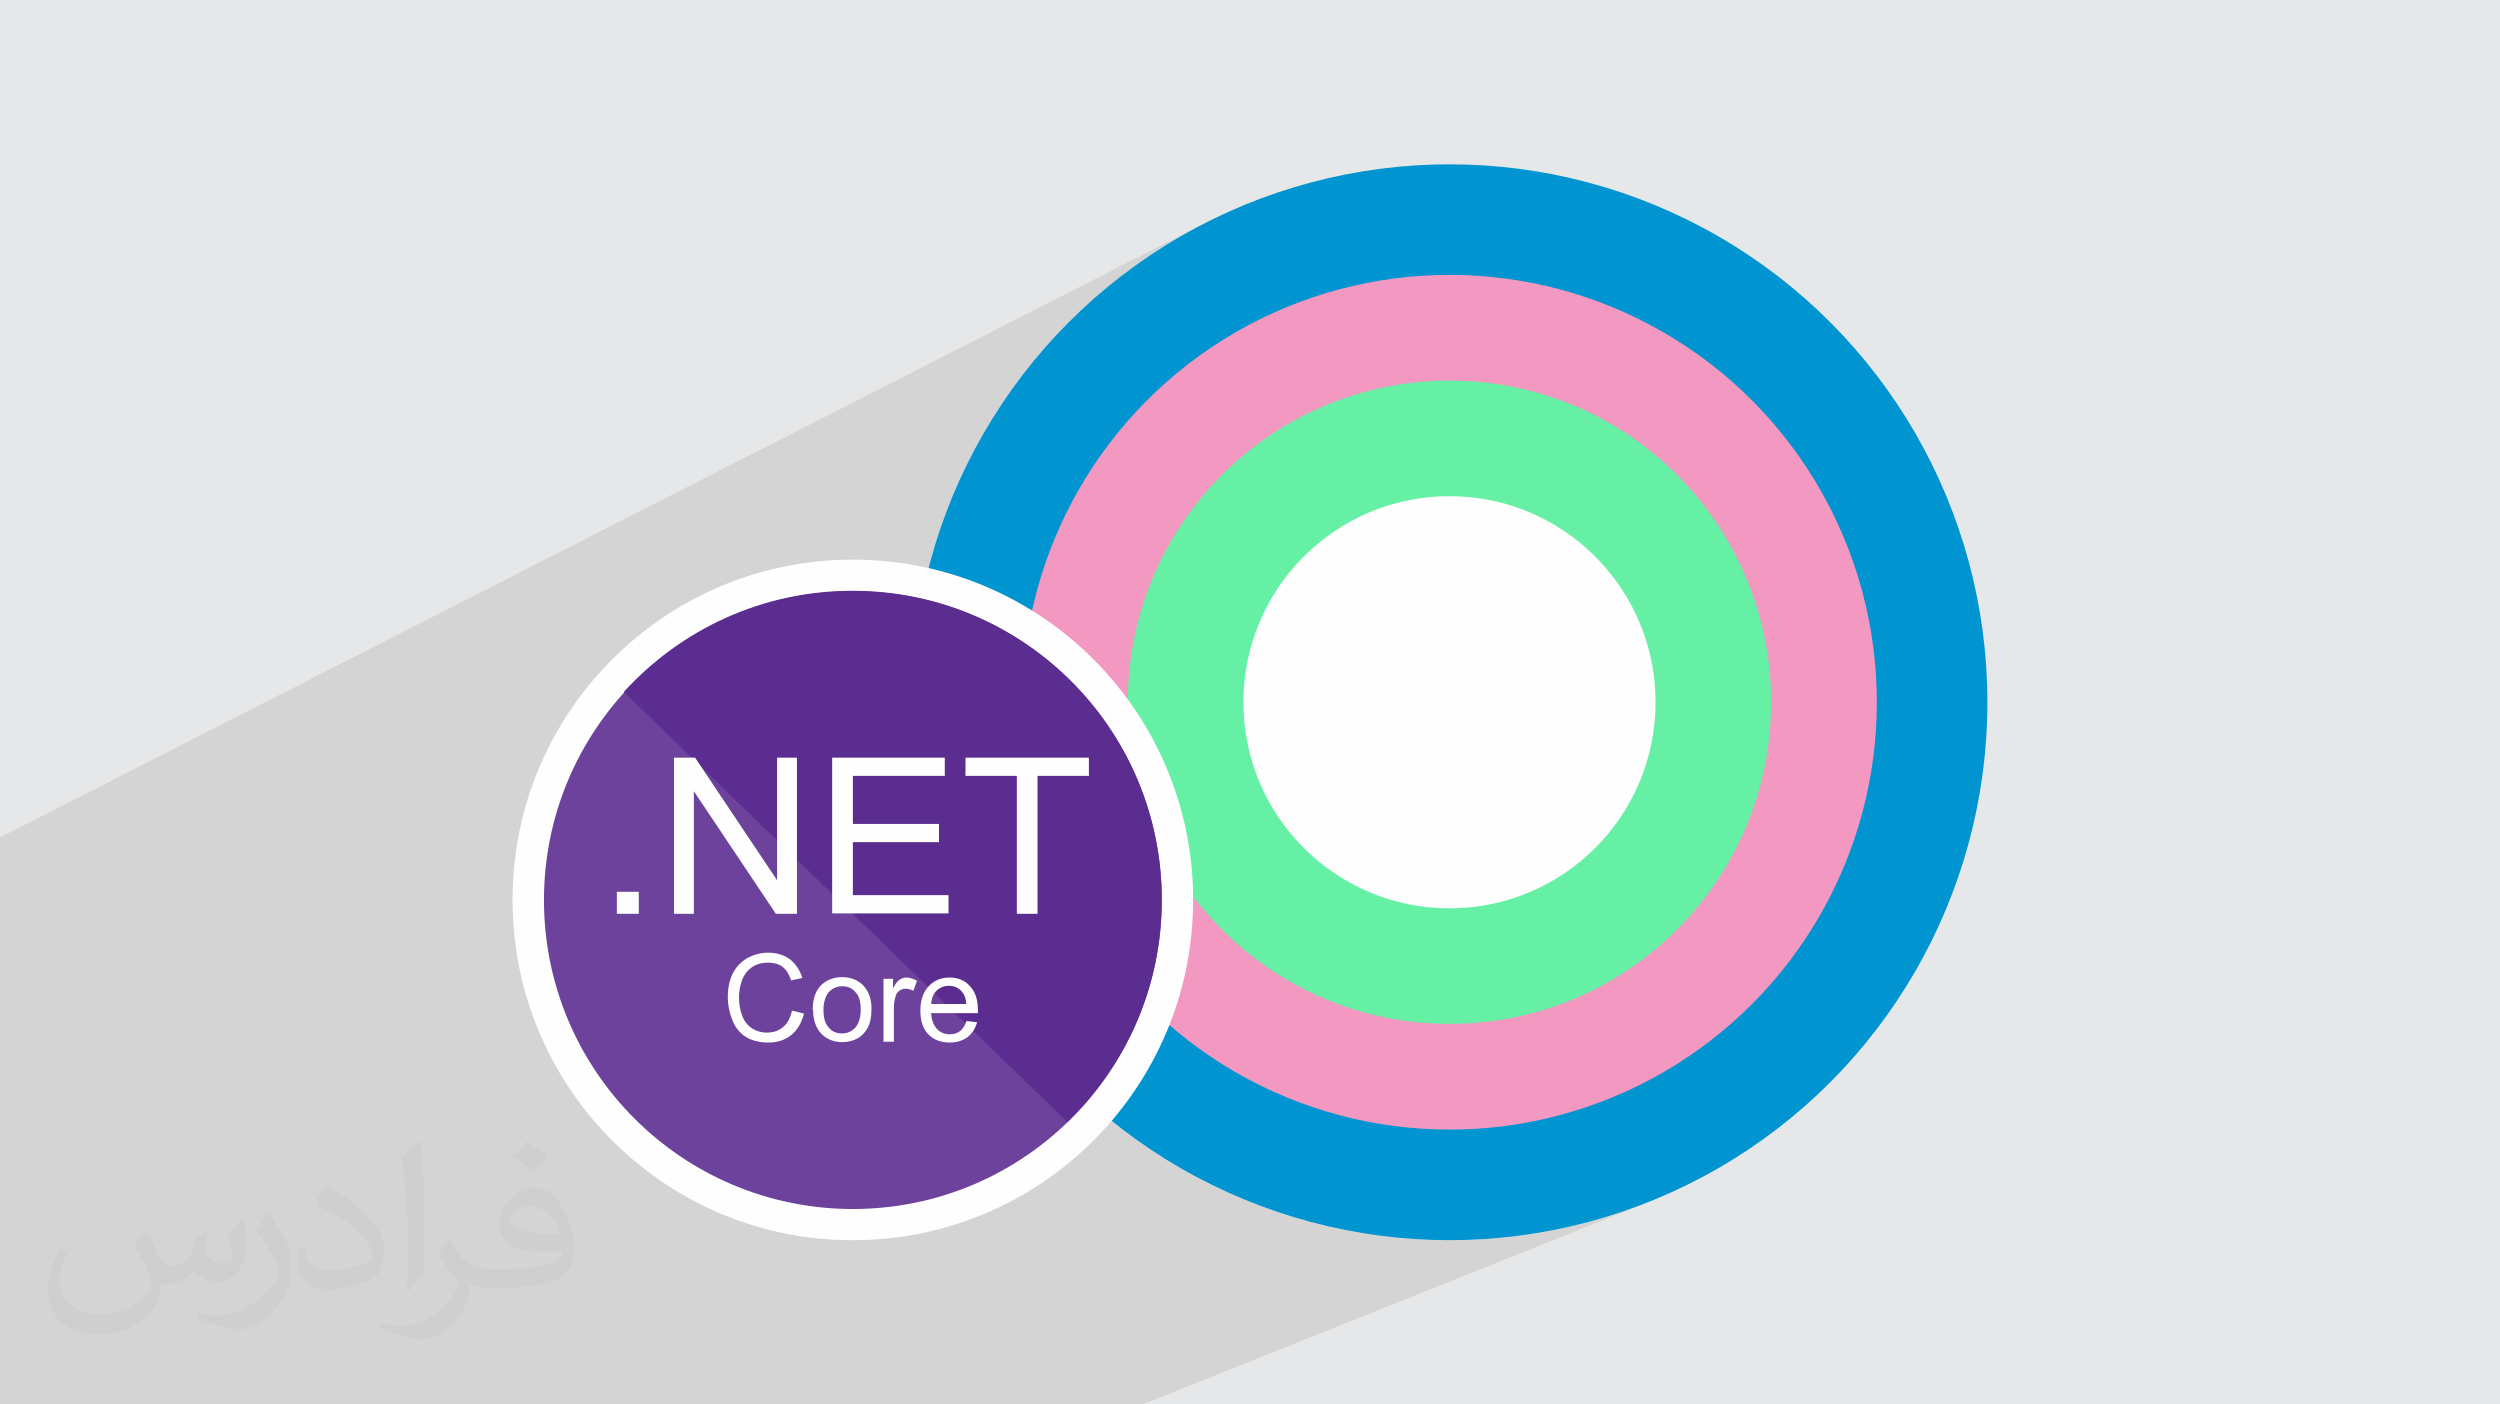<?xml version="1.0" encoding="UTF-8"?>
<!DOCTYPE svg PUBLIC "-//W3C//DTD SVG 1.1//EN" "http://www.w3.org/Graphics/SVG/1.1/DTD/svg11.dtd">
<!-- Creator: CorelDRAW -->
<svg xmlns="http://www.w3.org/2000/svg" xml:space="preserve" width="94.192mm" height="52.917mm" version="1.1" style="shape-rendering:geometricPrecision; text-rendering:geometricPrecision; image-rendering:optimizeQuality; fill-rule:evenodd; clip-rule:evenodd"
viewBox="0 0 9419.16 5291.66"
 xmlns:xlink="http://www.w3.org/1999/xlink"
 xmlns:xodm="http://www.corel.com/coreldraw/odm/2003">
 <defs>
  <style type="text/css">
   <![CDATA[
    .fil6 {fill:#FEFEFE}
    .fil4 {fill:#F398C0}
    .fil3 {fill:#0094D1}
    .fil8 {fill:#5C2D91}
    .fil5 {fill:#65F0A6}
    .fil7 {fill:#6C429C}
    .fil0 {fill:#E6E7E8}
    .fil9 {fill:#FEFEFE;fill-rule:nonzero}
    .fil2 {fill:#373435;fill-opacity:0.031}
    .fil1 {fill:#373435;fill-opacity:0.102}
   ]]>
  </style>
 </defs>
 <g id="Layer_x0020_1">
  <polygon class="fil0" points="-0,0 9419.16,0 9419.16,5291.66 -0,5291.66 "/>
  <polygon class="fil1" points="4303.95,5291.66 2016.79,5291.66 1693.42,5291.66 -0,5291.66 -0,3854.41 -0,3559.38 -0,3155.22 4557.44,831.29 4484.12,869.78 4412.61,911.15 4342.97,955.3 4275.29,1002.18 4209.64,1051.69 4146.11,1103.76 4084.76,1158.32 4025.67,1215.29 3968.92,1274.59 3914.59,1336.15 3862.75,1399.89 3813.48,1465.73 3766.85,1533.59 3722.95,1603.41 3681.84,1675.1 3643.61,1748.59 3608.33,1823.79 3576.08,1900.64 3546.93,1979.06 3520.96,2058.97 3498.25,2140.29 2051.03,2849.42 2032.02,2891.48 2009.06,2949.7 1988.91,3009.27 1971.63,3070.1 1957.32,3132.13 1946.04,3195.27 1937.89,3259.43 1932.94,3324.54 1931.27,3390.51 1932.94,3456.48 1937.89,3521.59 1946.04,3585.75 1957.32,3648.89 1971.63,3710.92 1988.91,3771.75 2009.06,3831.32 2032.02,3889.54 2057.69,3946.33 2086.01,4001.61 2116.88,4055.3 2150.22,4107.32 2185.97,4157.58 2224.03,4206.01 2264.32,4252.53 2306.77,4297.06 2351.3,4339.51 2397.82,4379.8 2446.25,4417.86 2496.51,4453.61 2548.53,4486.95 2602.22,4517.82 2657.5,4546.14 2714.29,4571.81 2772.51,4594.77 2832.08,4614.92 2892.91,4632.2 2954.94,4646.51 3018.08,4657.79 3082.24,4665.94 3143.32,4670.58 4188.28,4222.97 4221.17,4249 4254.61,4274.35 4288.59,4299.03 4323.09,4323.01 4358.1,4346.29 4393.62,4368.87 4429.64,4390.72 4466.14,4411.83 4503.11,4432.21 4540.55,4451.83 4578.44,4470.69 4616.78,4488.78 4655.55,4506.08 4694.75,4522.6 4734.36,4538.31 4774.37,4553.2 4814.77,4567.27 4855.56,4580.51 4896.72,4592.9 4938.25,4604.44 4980.13,4615.12 5022.35,4624.92 5064.9,4633.83 5107.77,4641.85 5150.96,4648.96 5194.45,4655.16 5238.23,4660.44 5282.29,4664.77 5326.62,4668.16 5371.22,4670.6 5416.06,4672.07 5461.15,4672.56 5565.45,4669.92 5668.37,4662.1 5769.8,4649.21 5869.61,4631.38 5967.66,4608.75 6063.84,4581.44 6158.01,4549.58 6250.04,4513.29 "/>
  <path class="fil2" d="M550.85 4636.82c17.98,27.25 29.64,53.44 41.02,82.55 8.46,16.94 12.95,48.16 52.65,48.16 11.63,0 28.32,-3.43 43.13,-11.63 16.66,-8.74 29.36,-21.97 35.99,-42.06l15.87 -53.44 38.63 -19.05 2.64 2.64c-5.28,20.12 -6.6,39.42 -6.6,54.51 0,44.7 38.63,61.65 69.32,61.65 17.98,0 34.14,-8.74 34.14,-25.15 0,-21.16 -8.99,-57.15 -20.65,-89.43 17.98,-17.98 35.99,-35.99 56.62,-50.55l3.17 1.6c8.99,38.1 14.02,75.67 14.02,100.81 0,24.61 -10.85,51.87 -19.84,69.6 -18.52,34.92 -51.33,62.71 -91.01,62.71 -30.15,0 -63.75,-15.09 -86.79,-43.13l-1.32 0c-21.69,27 -55.3,51.33 -109.02,51.33l-16.66 0c-2.64,35.46 -10.31,60.58 -21.97,83.08 -32,62.43 -127,106.63 -216.43,106.63 -124.36,0 -186.79,-71.7 -186.79,-167.21 0,-59 19.3,-113.77 48.95,-152.65l24.33 10.06c-18.52,35.46 -30.96,68.78 -30.96,101.6 0,89.43 72.77,132.03 156.64,132.03 77.8,0 174.09,-49.48 191.57,-106.88 -6.6,-62.71 -30.15,-92.07 -66.14,-149.22 10.85,-19.05 24.87,-38.1 42.34,-58.47l3.17 0 0 0 0 0 -0.02 -0.09zm1434.31 -336.55c26.19,16.41 51.87,35.71 76.99,57.94 -14.02,19.84 -31.5,37.85 -53.19,53.72 -25.15,-20.37 -50.27,-37.85 -75.95,-56.36 17.45,-19.58 34.67,-38.35 52.12,-55.3l0 0 0 0 0 0 0 0 0 0 0.03 0zm13.49 244.48c-42.34,0 -76.99,27.79 -76.99,48.41 0,44.2 84.66,57.94 186,57.4 -12.7,-51.87 -57.15,-105.84 -109.02,-105.84l0.01 0.03zm-95 236.55c55.04,0 103.2,-1.6 139.95,-10.85 41.02,-10.31 75.67,-30.96 75.67,-45.24 0,-3.71 0,-8.2 -1.32,-11.91 -23.01,2.11 -49.48,2.11 -72.49,2.11 -74.6,0 -131.75,-16.94 -154.25,-58.75 -5.56,-11.63 -9.52,-24.61 -9.52,-39.42 0,-40.49 17.45,-79.91 48.16,-107.16 25.65,-22.48 53.97,-36.5 82.8,-36.5 52.12,0 93.65,41.81 122.76,107.7 15.87,35.99 26.72,77.52 26.72,129.92 0,34.92 -9.52,64.29 -31.22,85.98 -40.49,39.17 -115.09,53.97 -229.39,53.97l-51.87 0 0 0 -13.49 0c-28.32,0 -48.69,-5.03 -64.82,-17.45l-2.64 0c0.79,6.6 1.32,12.95 1.32,19.05 0,25.65 -8.46,58.47 -25.65,84.66 -50.8,75.41 -105.84,108.2 -153.47,108.2 -48.16,0 -107.16,-18.52 -160.35,-42.6l9.52 -18.52c17.2,7.14 41.02,11.91 73.81,11.91 85.98,0 198.96,-82.55 212.98,-163.25 -3.17,-6.6 -8.99,-15.34 -17.2,-24.61 -25.15,-29.9 -41.02,-54.76 -55.83,-80.95 12.7,-25.15 24.33,-45.24 35.18,-63.5l4.5 -0.53c36.78,74.88 70.1,117.73 144.45,117.73l11.63 0 0 0 53.97 0 0 0 0 0 0 0 0 0 0 0 0.09 0.01zm-372.54 79.12c6.35,-34.39 6.88,-73.02 6.88,-109.02l0 -53.44c0,-99.75 -12.7,-244.73 -23.01,-339.19 17.98,-19.3 43.13,-42.06 62.97,-57.4l5.82 1.6c13.49,118.8 16.66,256.39 16.66,383.64 0,33.35 -1.32,65.89 -4.5,89.69 -1.85,30.15 -19.3,52.91 -56.62,87.83l-8.2 -3.71zm-383.38 -157.43c1.85,46.84 24.87,83.62 105.31,83.62 50.01,0 92.33,-12.95 139.17,-35.18 8.46,-3.71 12.95,-8.74 12.95,-12.95 0,-29.36 -22.48,-68.25 -60.32,-103.71 -36.78,-33.35 -85.47,-62.71 -130.96,-82.3 -15.62,-6.6 -20.65,-13.49 -20.65,-20.12 0,-13.49 17.98,-41.81 32.82,-62.18l5.03 -0.53c52.12,27.25 110.34,67.74 153.47,112.7 39.17,41.53 63.5,83.62 63.5,129.39 0,33.86 -10.31,65.61 -27,95.25 -57.15,28.83 -118.01,50.8 -178.33,50.8 -73.28,0 -123.29,-34.39 -123.29,-115.09 0,-8.74 0,-22.22 3.17,-39.7l25.15 0 0 0 0 0 0 0 0 0 0 0 -0.02 0zm-132.57 -133.1l45.52 73.56c16.66,27.25 32.28,56.9 32.28,103.71l0 59.79c0,48.41 -30.96,100.28 -80.95,151.61 -39.17,34.67 -73.81,49.48 -105.84,49.48 -47.62,0 -102.13,-14.81 -165.1,-41.81l7.14 -18.52c19.84,5.28 42.85,9.78 71.17,9.78 90.5,-0.53 183.08,-66.67 225.42,-147.37 5.03,-9.27 6.88,-17.98 6.88,-24.08 0,-9.27 -5.03,-19.58 -8.99,-28.83 -23.01,-43.38 -48.69,-83.08 -76.99,-119.86 14.81,-23.29 29.64,-45.77 45.77,-68l3.71 0.53 0 0 0 0 0 0 0 0 0 0 -0.02 0.01z"/>
  <circle class="fil3" cx="5461.16" cy="2645.83" r="2026.73"/>
  <circle class="fil4" cx="5461.16" cy="2645.83" r="1610.16"/>
  <circle class="fil5" cx="5461.16" cy="2645.83" r="1211.78"/>
  <circle class="fil6" cx="5461.16" cy="2645.83" r="776.42"/>
  <g id="_2443810383184">
   <circle class="fil6" cx="3213.33" cy="3390.51" r="1282.05"/>
   <g>
    <circle class="fil7" cx="3213.32" cy="3391.29" r="1163.82"/>
    <path class="fil8" d="M3213.32 2225.9c642.77,0 1163.85,521.07 1163.85,1163.85 0,329.19 -135.75,625.6 -355.7,837.76l-1670.88 -1620.93c213.73,-234.02 519.51,-380.67 861.18,-380.67l1.54 0 0 0 -0.02 -0.02 0.03 0.01z"/>
    <path class="fil9" d="M2324.04 3442.78l0 -82.69 82.69 0 0 82.69 -82.69 0zm215.28 0l0 -588.18 79.56 0 308.89 461.78 0 -461.78 74.89 0 0 588.18 -79.58 0 -308.89 -461.81 0 461.81 -74.88 0 0.01 0zm595.98 0l0 -588.18 424.36 0 0 68.65 -346.35 0 0 180.99 324.51 0 0 68.65 -324.51 0 0 199.68 360.39 0 0 68.65 -438.38 0 0 1.54 0 0 0 0 -0.02 0.02zm695.79 0l0 -519.53 -193.45 0 0 -68.65 464.92 0 0 68.65 -193.45 0 0 519.53 -78.02 0z"/>
    <path class="fil9" d="M2985.53 3807.85l43.69 10.94c-9.37,35.87 -24.97,62.4 -48.36,81.12 -23.4,18.71 -51.49,28.07 -85.8,28.07 -34.34,0 -63.97,-7.8 -85.8,-21.83 -21.83,-14.05 -39.01,-34.33 -49.92,-62.42 -10.92,-26.53 -17.18,-56.18 -17.18,-87.37 0,-34.33 6.24,-63.97 18.72,-88.93 12.46,-24.97 31.2,-43.68 54.6,-57.73 23.4,-12.46 49.92,-20.29 78.02,-20.29 32.77,0 59.29,7.81 82.69,24.96 21.83,17.16 37.46,40.58 46.79,70.21l-42.12 9.37c-7.8,-23.4 -18.72,-40.55 -32.76,-51.49 -14.05,-10.91 -32.77,-15.59 -54.62,-15.59 -24.97,0 -45.27,6.24 -62.41,18.72 -17.17,12.46 -28.09,28.08 -35.89,48.36 -6.24,20.29 -10.91,40.57 -10.91,62.4 0,28.09 4.67,51.49 12.45,71.78 7.81,20.28 20.29,35.87 37.45,46.79 17.14,10.91 35.88,15.59 54.6,15.59 23.39,0 43.68,-6.24 60.86,-20.28 17.13,-14.05 28.07,-34.32 34.31,-62.41l1.56 0 0.03 0 0.02 0 -0.02 0.03zm76.45 -3.13c0,-43.68 12.46,-76.43 35.88,-96.71 20.29,-17.18 45.25,-26.53 74.89,-26.53 32.76,0 59.29,10.94 79.56,31.21 20.28,21.83 31.2,49.92 31.2,87.36 0,29.63 -4.68,54.6 -14.05,71.77 -9.37,17.18 -21.83,31.2 -39,40.58 -17.16,9.37 -35.88,14.04 -56.17,14.04 -32.77,0 -59.29,-10.93 -79.56,-31.2 -20.29,-21.83 -31.2,-51.48 -31.2,-90.47l-1.57 -0.03 0 0 0 0 0.02 -0.02zm40.55 0c0,29.66 6.24,53.05 20.29,67.08 12.48,15.59 29.62,21.83 49.92,21.83 20.29,0 35.88,-7.8 49.92,-21.83 12.46,-15.59 20.28,-37.42 20.28,-68.62 0,-29.66 -6.23,-51.49 -20.28,-65.52 -12.46,-15.59 -29.62,-21.83 -49.92,-21.83 -20.29,0 -35.89,7.81 -49.92,21.83 -12.46,15.6 -20.29,37.43 -20.29,67.08l0 -0.02 0 0zm226.22 118.57l0 -235.57 35.89 0 0 35.88c9.38,-17.16 17.16,-28.07 24.97,-32.77 7.8,-4.69 15.59,-7.8 24.96,-7.8 14.05,0 26.53,4.69 40.57,12.48l-14.04 37.45c-9.35,-4.7 -18.72,-7.81 -29.62,-7.81 -9.37,0 -17.18,3.13 -23.4,7.81 -6.24,4.69 -12.46,12.48 -14.03,21.83 -4.69,14.04 -6.23,29.63 -6.23,46.79l0 123.24 -40.55 0 1.54 -1.58 -0.04 0.02 0 0 -0.02 0.03zm312.02 -76.45l40.55 4.69c-6.24,23.4 -18.72,42.12 -35.88,56.16 -17.18,12.46 -40.55,20.29 -67.08,20.29 -34.31,0 -60.86,-10.91 -81.12,-31.2 -20.29,-21.83 -29.62,-51.49 -29.62,-88.93 0,-39.01 10.91,-70.19 31.2,-92.05 20.29,-21.83 46.79,-32.76 79.56,-32.76 31.2,0 57.73,10.91 76.45,32.76 20.29,21.83 29.63,51.49 29.63,90.48 0,3.13 0,6.24 0,10.92l-176.29 0c1.57,26.52 9.38,45.25 21.83,59.29 12.49,14.02 29.64,20.28 48.37,20.28 14.02,0 26.5,-3.12 37.46,-10.91 10.93,-7.81 18.72,-20.29 24.96,-37.45l0.02 -1.57 0 -0.02 0 0.02 -0.04 0zm-131.05 -63.97l131.05 0c-1.57,-20.29 -6.24,-34.31 -15.6,-45.25 -12.49,-15.59 -29.65,-23.4 -49.92,-23.4 -18.71,0 -34.33,6.24 -46.8,18.72 -12.46,12.48 -18.71,28.08 -20.29,49.92l1.57 0 0 0 0 0 -0.01 0.01z"/>
   </g>
  </g>
 </g>
</svg>
